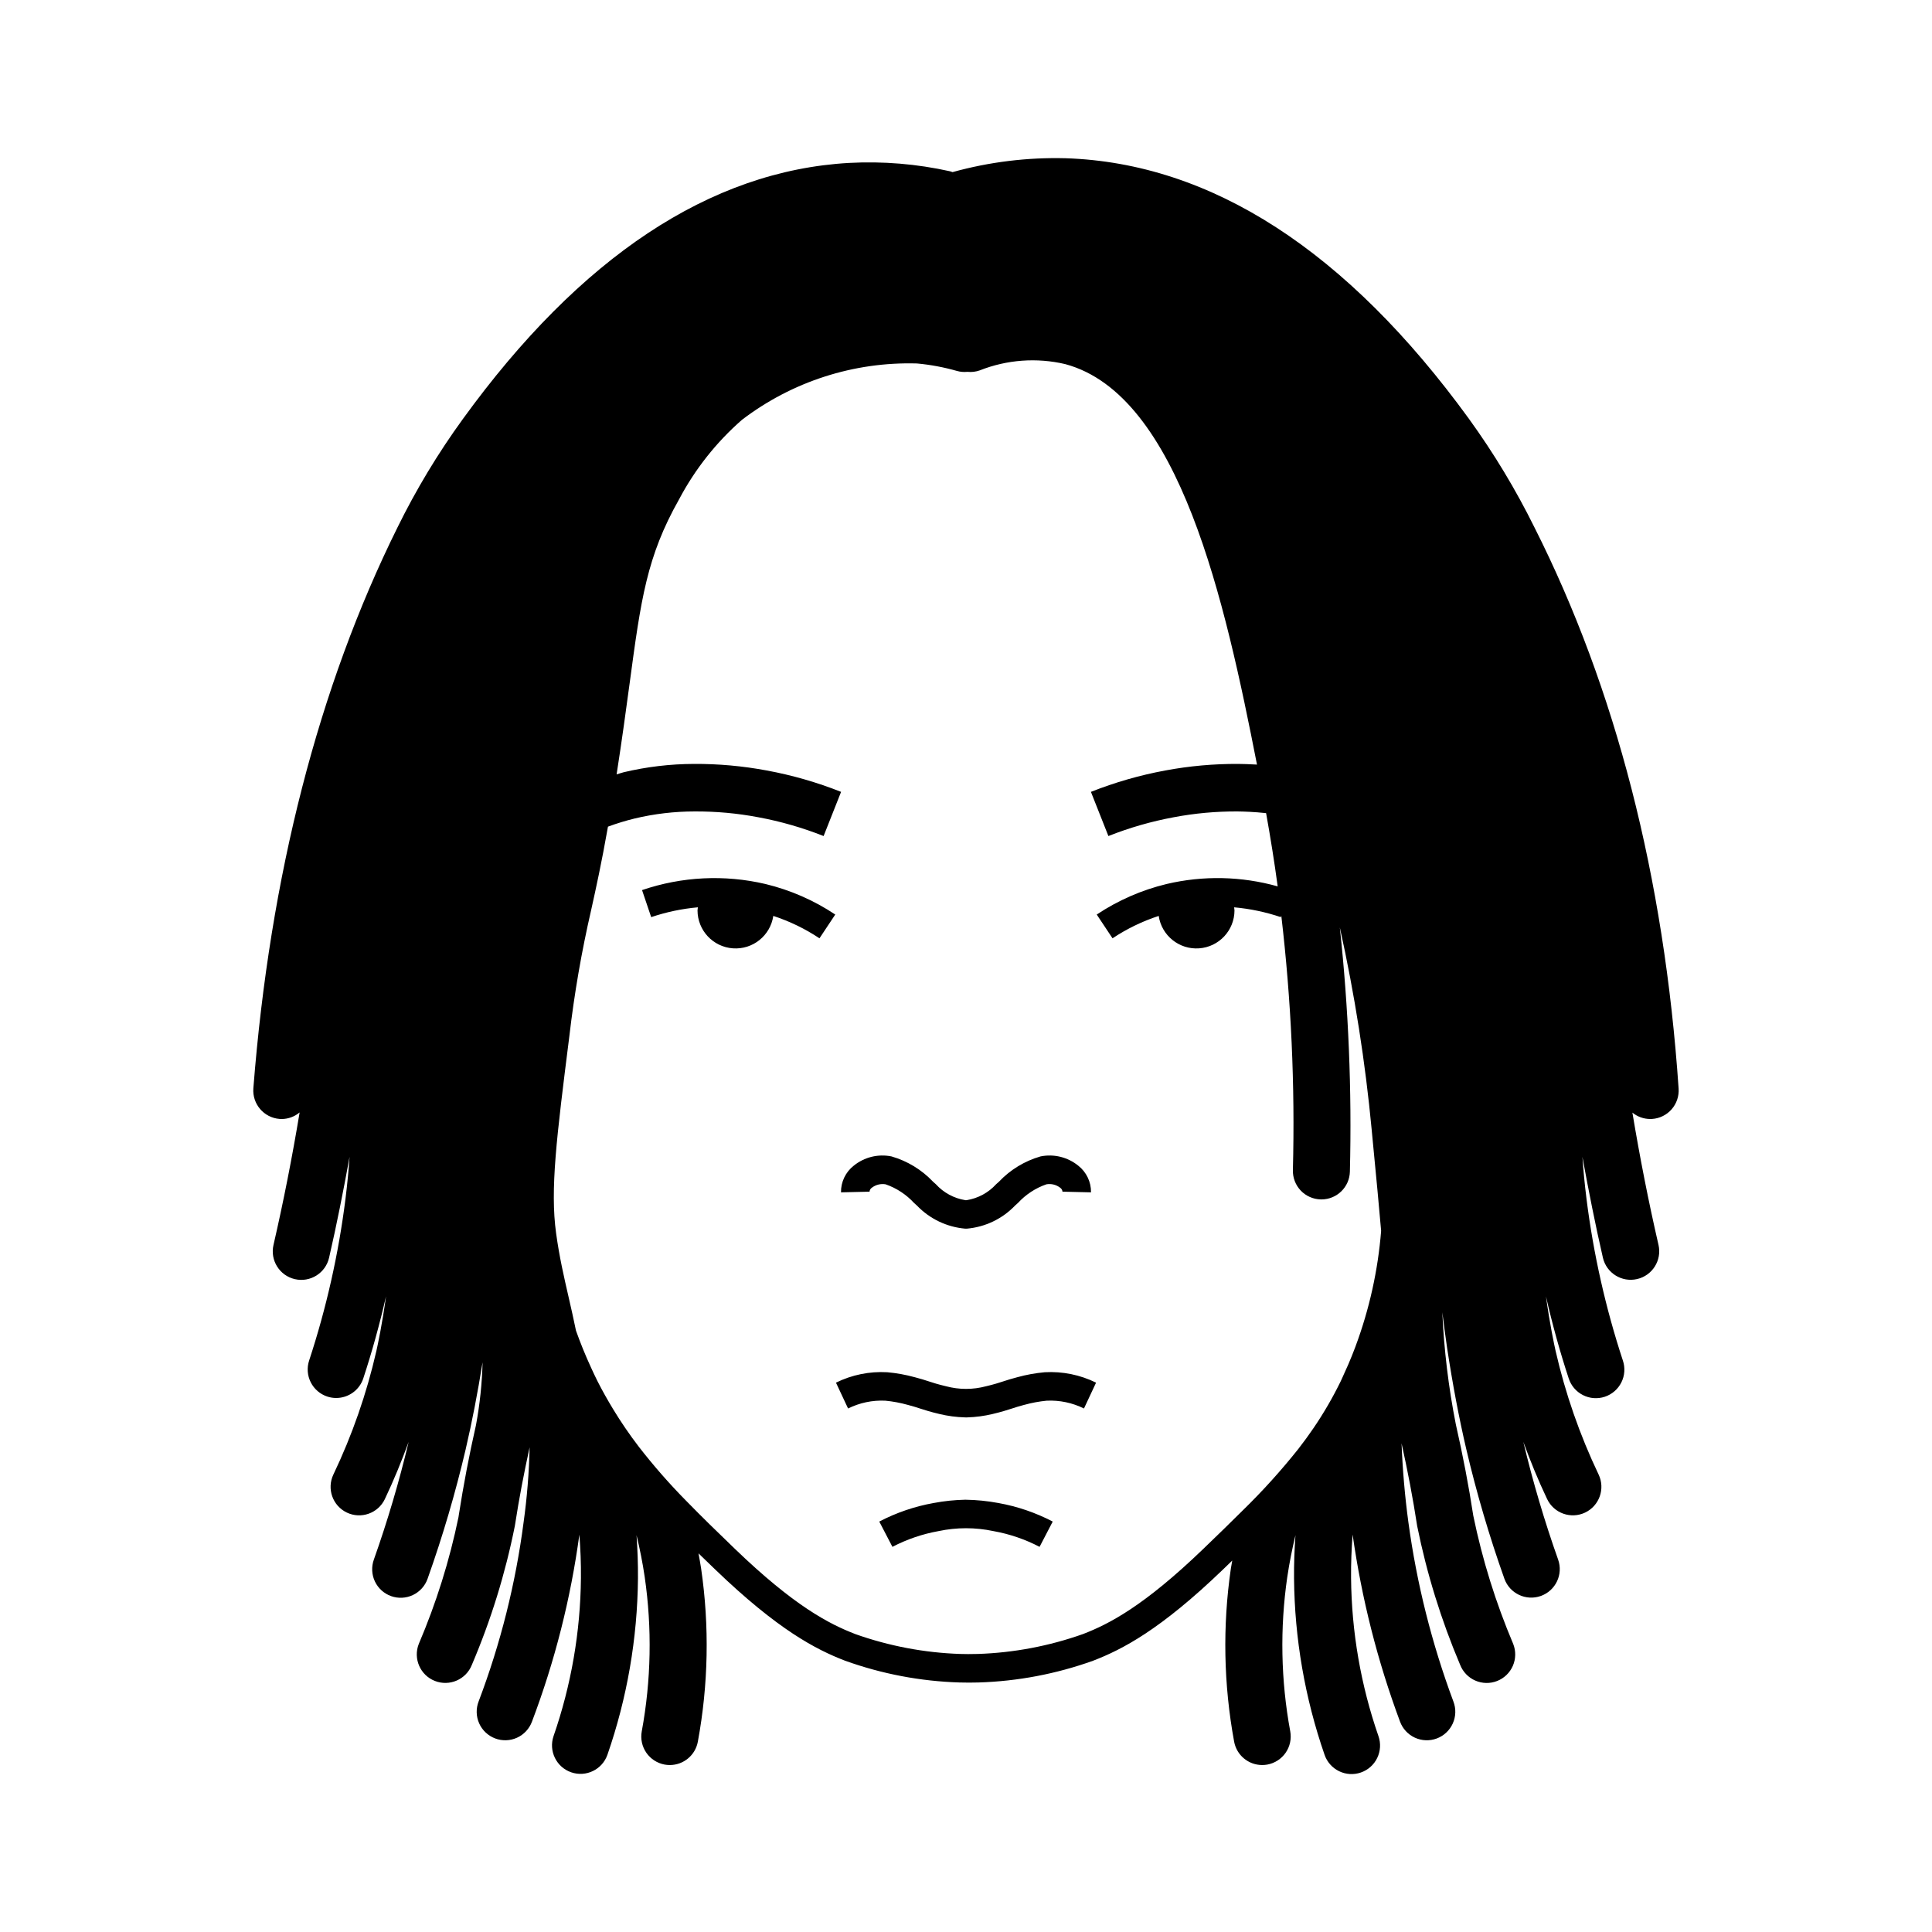 <?xml version="1.0" encoding="UTF-8"?>
<!-- Uploaded to: ICON Repo, www.iconrepo.com, Generator: ICON Repo Mixer Tools -->
<svg fill="#000000" width="800px" height="800px" version="1.1" viewBox="144 144 512 512" xmlns="http://www.w3.org/2000/svg">
 <path d="m361.17 392.66c-3.793-2.523-7.91-4.519-12.238-5.934-0.77 5.227-5.441 8.973-10.711 8.594-5.269-0.379-9.355-4.758-9.371-10.043 0.016-0.277 0.047-0.555 0.09-0.828-4.211 0.375-8.363 1.25-12.367 2.602l-2.422-7.164c10.531-3.594 21.859-4.156 32.695-1.617 6.598 1.59 12.863 4.328 18.508 8.094zm220.14 47.887c-1.719-0.008-3.379-0.605-4.707-1.695 1.957 11.789 4.273 23.582 6.918 35.066 0.926 4.066-1.613 8.113-5.672 9.047-4.062 0.938-8.117-1.59-9.062-5.648-2.019-8.781-3.789-17.746-5.43-26.738 0.242 3.434 0.578 7.094 1.086 11.148 1.828 14.555 5.055 28.898 9.637 42.832 0.645 1.906 0.5 3.996-0.402 5.797-0.902 1.801-2.484 3.168-4.398 3.801-1.914 0.629-4 0.469-5.793-0.449-1.797-0.914-3.152-2.508-3.766-4.426-2.348-7.133-4.348-14.398-6.023-21.734 1.023 7.441 2.215 12.953 2.555 14.461v-0.004c2.582 11.309 6.406 22.297 11.402 32.766 1.793 3.769 0.191 8.281-3.578 10.074s-8.277 0.191-10.07-3.578c-2.367-4.973-4.438-10.047-6.309-15.168 2.516 10.559 5.598 20.977 9.223 31.207 1.391 3.93-0.66 8.242-4.586 9.641-3.926 1.398-8.242-0.641-9.652-4.562-4.008-11.266-7.387-22.75-10.113-34.391-1.91-8.184-3.617-17.195-5.074-26.793-0.473-3.117-0.859-6.293-1.266-9.457 0.445 9.977 1.641 19.906 3.578 29.707 1.883 8.281 3.43 16.363 4.633 24.25h0.004c2.394 11.645 5.938 23.023 10.578 33.973 0.734 1.867 0.699 3.949-0.102 5.793-0.805 1.84-2.305 3.285-4.172 4.016-1.871 0.734-3.953 0.691-5.793-0.117-1.836-0.805-3.277-2.309-4.008-4.18-5.023-11.848-8.836-24.172-11.383-36.789-1.137-7.426-2.527-14.672-4.137-21.902 0.277 7.012 0.875 14.008 1.812 20.934 2.211 16.23 6.211 32.16 11.934 47.508 0.719 1.883 0.656 3.973-0.176 5.809-0.828 1.836-2.356 3.266-4.242 3.969-1.887 0.703-3.977 0.625-5.809-0.219-1.828-0.844-3.246-2.383-3.934-4.273-5.961-16.016-10.168-32.629-12.551-49.551-0.301 3.816-0.449 7.652-0.414 11.504 0.129 14.273 2.578 28.43 7.258 41.914 0.664 1.895 0.547 3.977-0.328 5.785-0.871 1.812-2.43 3.199-4.328 3.856-1.898 0.66-3.981 0.535-5.785-0.348-1.805-0.879-3.188-2.441-3.84-4.344-5.211-15.035-7.945-30.816-8.09-46.727-0.035-3.836 0.109-7.66 0.375-11.465-0.879 3.66-1.617 7.348-2.16 11.047h-0.004c-1.98 13.598-1.715 27.43 0.785 40.941 0.359 1.969-0.078 4.004-1.215 5.656-1.141 1.648-2.887 2.777-4.859 3.141-0.453 0.082-0.91 0.121-1.371 0.121-3.644-0.004-6.766-2.609-7.426-6.191-2.793-15.137-3.086-30.625-0.871-45.852 0.105-0.715 0.254-1.43 0.371-2.144-0.809 0.781-1.578 1.527-2.41 2.328-16.684 16.074-26.785 21.258-34.465 24.215l-0.004 0.004c-9.754 3.5-20 5.445-30.359 5.762-0.891 0.023-1.73 0.035-2.5 0.035-0.973 0-1.836-0.016-2.547-0.035-10.344-0.316-20.57-2.262-30.305-5.762-7.68-2.957-17.781-8.145-34.469-24.215-1.504-1.445-2.949-2.844-4.391-4.242 0.238 1.352 0.5 2.699 0.699 4.055 2.219 15.227 1.922 30.715-0.871 45.848-0.656 3.586-3.781 6.191-7.426 6.195-0.457 0-0.918-0.039-1.371-0.121-1.973-0.363-3.719-1.492-4.859-3.141-1.137-1.652-1.574-3.688-1.211-5.656 2.496-13.512 2.762-27.344 0.781-40.941-0.539-3.703-1.281-7.387-2.16-11.047 0.262 3.809 0.406 7.629 0.375 11.465-0.145 15.91-2.879 31.691-8.094 46.727-1.379 3.926-5.672 6-9.605 4.637-3.93-1.363-6.019-5.648-4.672-9.586 4.676-13.484 7.129-27.641 7.258-41.914 0.035-3.844-0.117-7.672-0.414-11.484-2.297 16.945-6.512 33.578-12.566 49.57-0.703 1.887-2.125 3.418-3.961 4.25-1.832 0.832-3.922 0.898-5.805 0.184-1.883-0.715-3.402-2.148-4.223-3.988s-0.871-3.93-0.145-5.809c5.801-15.293 9.801-31.207 11.914-47.426 0.922-6.602 1.457-13.254 1.602-19.922-1.5 6.84-2.801 13.621-3.828 20.305l-0.09 0.547v-0.004c-2.519 12.629-6.34 24.965-11.391 36.809-1.535 3.883-5.926 5.789-9.809 4.254-3.883-1.531-5.785-5.922-4.254-9.805 4.617-10.824 8.145-22.078 10.523-33.605l0.074-0.508c1.227-7.922 2.762-15.961 4.562-23.891 1.023-5.488 1.605-11.051 1.746-16.629-1.316 8.164-2.809 15.895-4.461 22.969h0.004c-2.731 11.645-6.106 23.125-10.117 34.395-0.668 1.895-2.066 3.441-3.879 4.305s-3.894 0.969-5.785 0.293c-1.891-0.672-3.438-2.074-4.297-3.887-0.855-1.816-0.957-3.898-0.277-5.789 3.625-10.227 6.703-20.641 9.219-31.195-1.871 5.117-3.938 10.188-6.305 15.156h0.004c-1.793 3.769-6.305 5.371-10.07 3.578-3.769-1.793-5.371-6.305-3.578-10.074 4.996-10.469 8.82-21.457 11.398-32.766 0.34-1.508 1.535-7.019 2.559-14.465-1.68 7.34-3.68 14.605-6.027 21.738v0.004c-1.02 3.098-3.914 5.191-7.176 5.195-0.805 0-1.602-0.125-2.363-0.379-1.902-0.625-3.481-1.984-4.383-3.773-0.906-1.789-1.062-3.863-0.434-5.766 4.578-13.934 7.805-28.277 9.633-42.832 0.508-4.055 0.844-7.719 1.086-11.148-1.641 8.992-3.41 17.957-5.43 26.738-0.938 4.066-4.996 6.606-9.062 5.668-4.07-0.938-6.606-4.996-5.668-9.066 2.648-11.504 4.969-23.316 6.926-35.125v0.004c-1.32 1.109-2.988 1.73-4.719 1.75-0.203 0-0.398-0.004-0.602-0.023h0.004c-4.16-0.328-7.269-3.965-6.945-8.125 4.402-56.34 17.25-106.35 38.191-148.62 4.938-10.051 10.727-19.656 17.309-28.715 31.141-42.984 65.586-65.824 102.37-67.895 8.969-0.48 17.961 0.262 26.727 2.211 0.242 0.055 0.457 0.152 0.688 0.227h0.004c9.766-2.707 19.883-3.945 30.016-3.676 38.551 1.285 74.516 24.543 106.89 69.121v0.004c6.551 9.059 12.336 18.652 17.293 28.672 21.551 42.711 34.41 92.758 38.219 148.75 0.137 2-0.527 3.973-1.844 5.484-1.316 1.508-3.184 2.434-5.184 2.566-0.172 0.016-0.344 0.02-0.52 0.02zm-107.92 103.68c5.223-5.094 10.117-10.512 14.66-16.219 1.402-1.801 2.75-3.644 4.043-5.543 2.699-3.961 5.109-8.113 7.211-12.422 0.375-0.77 0.699-1.566 1.059-2.348 0.32-0.699 0.645-1.402 0.949-2.109 0.68-1.57 1.309-3.16 1.914-4.762h-0.004c3.668-9.848 5.953-20.156 6.793-30.633-0.461-5.516-1.293-14.184-2.492-26.652h0.004c-1.703-18.082-4.527-36.039-8.461-53.766 2.316 21.492 3.207 43.117 2.668 64.727-0.102 4.094-3.449 7.359-7.547 7.359-0.07 0-0.133 0-0.203-0.004h0.004c-2.004-0.051-3.906-0.895-5.285-2.348-1.379-1.457-2.125-3.398-2.074-5.402 0.582-22.52-0.445-45.055-3.07-67.434l-0.129 0.379h0.004c-4.008-1.352-8.16-2.227-12.371-2.602 0.047 0.273 0.074 0.551 0.09 0.828-0.016 5.285-4.098 9.664-9.367 10.043-5.269 0.379-9.941-3.367-10.715-8.594-4.328 1.414-8.445 3.41-12.238 5.934l-4.184-6.297c5.648-3.766 11.914-6.504 18.512-8.094 9.707-2.289 19.84-2.074 29.441 0.629-0.875-6.516-1.918-12.98-3.07-19.41-3.215-0.348-5.867-0.426-7.602-0.449-5.656-0.031-11.301 0.484-16.855 1.535-5.926 1.094-11.734 2.766-17.336 4.984l-4.633-11.711v0.004c6.363-2.523 12.957-4.422 19.691-5.664 6.371-1.191 12.844-1.777 19.328-1.742 1.211 0.02 2.91 0.047 4.992 0.176-8.441-43.059-20.457-97.973-50.82-106.13h0.004c-7.551-1.77-15.457-1.188-22.668 1.668-1.043 0.363-2.156 0.496-3.254 0.379-0.934 0.094-1.879 0.016-2.781-0.238-3.465-0.988-7.012-1.652-10.598-1.98-16.707-0.48-33.07 4.789-46.359 14.926-6.801 5.945-12.453 13.086-16.672 21.074-8.586 15.191-10.102 26.445-13.121 48.863-0.93 6.891-2 14.801-3.438 24.031 0.605-0.164 1.195-0.395 1.805-0.543l-0.004-0.004c6.117-1.457 12.379-2.203 18.668-2.223 6.484-0.039 12.961 0.547 19.336 1.742 6.731 1.242 13.324 3.141 19.684 5.664l-4.633 11.711v-0.004c-5.602-2.219-11.402-3.891-17.328-4.984-5.559-1.055-11.203-1.566-16.863-1.535-5.352 0-10.684 0.629-15.891 1.871-2.394 0.586-4.75 1.305-7.062 2.16-1.734 9.797-3.156 16.23-4.449 22.062-2.547 11.035-4.477 22.203-5.785 33.449-3.406 27.02-5.117 40.586-3.508 52.27 0.859 6.254 2.07 11.512 3.352 17.082 0.648 2.824 1.301 5.695 1.91 8.688 1.152 3.234 2.461 6.481 3.961 9.73 0.562 1.211 1.109 2.426 1.723 3.637 1.301 2.574 2.672 4.984 4.082 7.32v0.004c2.109 3.484 4.41 6.852 6.887 10.086 3.926 5.059 8.148 9.879 12.648 14.43 4 4.106 8.242 8.227 12.805 12.621 15.719 15.141 24.965 19.922 31.941 22.602v0.004c8.926 3.164 18.281 4.938 27.746 5.258 1.227 0.035 2.848 0.059 4.738 0 9.48-0.316 18.855-2.09 27.797-5.258 6.977-2.68 16.223-7.465 31.938-22.602 3.738-3.602 7.211-6.957 10.484-10.227zm-73.078-24.605c2.269-0.066 4.523-0.367 6.731-0.895 2.394-0.566 3.809-1.023 5.195-1.473 0.953-0.309 1.898-0.621 3.227-0.961v0.004c1.941-0.539 3.922-0.906 5.926-1.102 3.414-0.16 6.809 0.551 9.871 2.07l3.207-6.848c-4.215-2.074-8.895-3.027-13.586-2.762-2.465 0.219-4.906 0.66-7.289 1.32-1.52 0.391-2.598 0.738-3.691 1.094-1.219 0.398-2.469 0.801-4.586 1.305v-0.004c-3.484 0.934-7.148 0.934-10.633-0.004-2.109-0.496-3.359-0.898-4.582-1.301-1.094-0.355-2.168-0.703-3.695-1.094l0.004 0.004c-2.387-0.66-4.828-1.102-7.293-1.32-4.688-0.266-9.367 0.684-13.578 2.762l3.207 6.848c3.059-1.52 6.453-2.234 9.863-2.07 2.004 0.191 3.984 0.562 5.926 1.102 1.332 0.34 2.277 0.648 3.234 0.961 1.387 0.449 2.801 0.906 5.191 1.465h-0.004c2.207 0.531 4.465 0.832 6.734 0.898l0.621 0.012zm22.672 27.605v0.004c-4.523-2.363-9.383-4.019-14.406-4.918-2.887-0.539-5.816-0.832-8.754-0.875-2.816 0.059-5.625 0.352-8.391 0.875-5.027 0.895-9.887 2.555-14.414 4.918l3.484 6.699c3.848-2.008 7.981-3.414 12.25-4.176 4.781-1.012 9.723-1.012 14.5 0 4.273 0.762 8.402 2.172 12.246 4.176zm-9.977-83.75 0.762-0.68v0.004c2.066-2.25 4.66-3.949 7.547-4.949 1.281-0.219 2.594 0.105 3.625 0.895 0.363 0.238 0.598 0.629 0.629 1.059l7.559 0.176c0.039-2.746-1.203-5.352-3.359-7.051-2.801-2.281-6.477-3.188-10.02-2.469-4.207 1.211-8.016 3.531-11.023 6.711l-0.742 0.66c-2.047 2.25-4.797 3.738-7.801 4.219-0.055 0-0.113 0-0.172-0.004l-0.012 0.316-0.012-0.316-0.109 0.004h-0.062 0.004c-3.004-0.48-5.758-1.969-7.805-4.219l-0.738-0.66c-3.008-3.18-6.816-5.5-11.023-6.711-3.543-0.719-7.219 0.188-10.02 2.469-2.156 1.699-3.398 4.305-3.359 7.051l7.559-0.176c0.035-0.434 0.266-0.824 0.629-1.059 1.031-0.785 2.344-1.109 3.625-0.895 2.887 1 5.481 2.699 7.547 4.949l0.758 0.68c3.387 3.535 7.945 5.715 12.824 6.129h0.375-0.004c4.879-0.414 9.438-2.594 12.82-6.129z"/>
</svg>